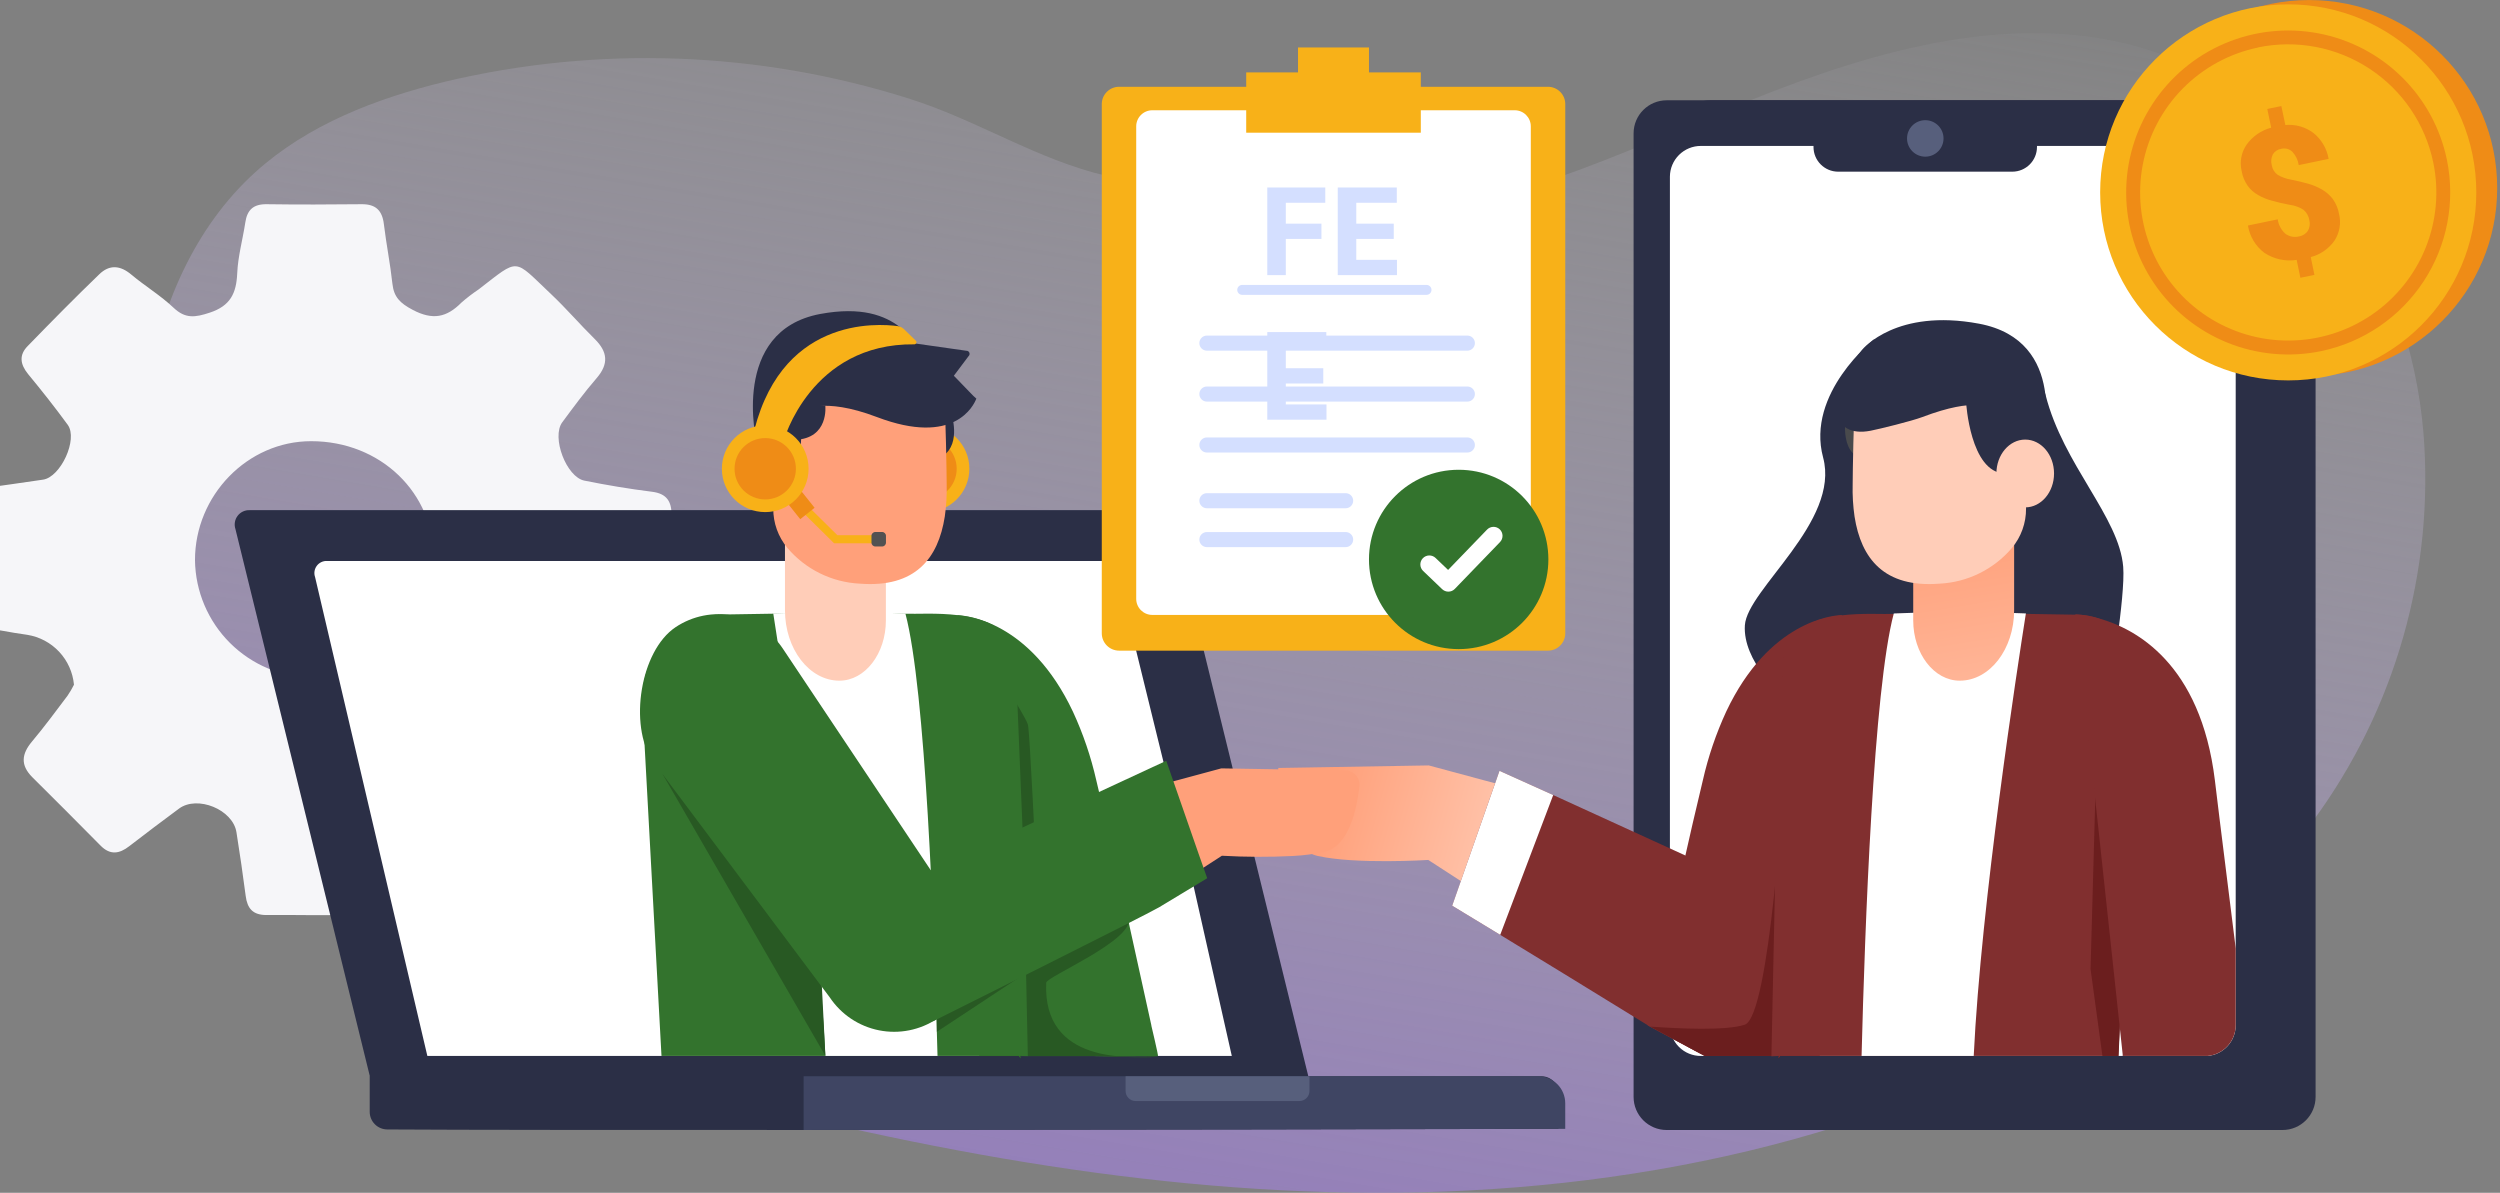 <svg width="415" height="198" viewBox="0 0 415 198" fill="none" xmlns="http://www.w3.org/2000/svg">
<rect x="0" y="0" width="415" height="198" fill="#808080" stroke="none"/>
<g clip-path="url(#clip0-simple4)">
<path d="M53.087 147.004C67.138 162.014 85.075 172.837 104.906 178.27L105.751 178.498C145.803 189.411 186.874 197.926 228.38 198C269.887 198.074 312.143 189.405 347.659 167.946C361.51 159.586 374.356 149.228 383.992 136.232C397.623 117.688 404.122 94.858 402.3 71.918C400.008 44.45 383.302 16.936 357.108 8.434C335.209 1.34 311.359 8.22 290.023 16.869C268.687 25.518 247.284 36.103 224.272 36.465C210.2 36.679 197.167 32.284 183.664 29.189C172.333 26.583 162.14 19.904 150.916 16.373C125.974 8.487 99.359 7.512 73.907 13.553C62.455 16.333 51.063 20.701 42.339 28.62C32.207 37.811 26.504 51.15 24.494 64.682C19.917 95.459 32.066 124.568 53.087 147.004Z" fill="url(#paint0-simple4)"/>
<path d="M12.279 113.668C12.091 111.623 11.227 109.699 9.825 108.199C8.423 106.698 6.561 105.707 4.533 105.381C1.711 105.006 -1.076 104.37 -3.904 104.041C-6.196 103.84 -7 102.5 -7 100.491C-7 95.372 -7 90.261 -7 85.149C-7 82.663 -5.814 81.444 -3.435 81.129C0.09 80.654 3.614 80.131 7.139 79.622C10.061 79.207 12.983 72.923 11.247 70.524C9.156 67.664 6.938 64.85 4.667 62.103C3.326 60.455 3.132 58.908 4.626 57.414C8.533 53.394 12.433 49.428 16.454 45.556C18.169 43.874 19.972 44.035 21.815 45.596C24.093 47.505 26.68 49.059 28.824 51.096C30.781 52.952 32.422 52.691 34.801 51.907C38.246 50.775 39.231 48.691 39.378 45.382C39.499 42.554 40.289 39.767 40.718 36.947C41.026 34.837 42.059 33.865 44.29 33.899C49.523 33.979 54.757 33.952 59.99 33.899C62.343 33.865 63.448 34.904 63.723 37.208C64.118 40.511 64.782 43.774 65.137 47.077C65.378 49.314 66.403 50.319 68.487 51.424C71.838 53.2 74.157 52.697 76.596 50.232C77.496 49.442 78.448 48.713 79.444 48.048C86.339 42.742 85.133 42.849 91.506 48.852C94.012 51.217 96.257 53.849 98.716 56.268C100.874 58.392 101.088 60.401 99.038 62.773C96.987 65.145 95.184 67.61 93.342 70.089C91.499 72.568 94.012 79.18 97.001 79.783C100.72 80.533 104.472 81.163 108.238 81.632C110.664 81.933 111.482 83.233 111.475 85.451C111.475 90.442 111.388 95.439 111.475 100.43C111.522 103.11 110.181 104.289 107.689 104.617C104.626 105.019 101.577 105.495 98.535 105.991C93.375 106.842 91.097 112.442 94.24 116.529C96.049 118.88 97.852 121.252 99.755 123.53C101.229 125.292 101.276 126.946 99.674 128.568C95.926 132.373 92.158 136.169 88.37 139.957C86.285 142.033 84.222 141.759 82.097 139.896C80.489 138.489 78.573 137.397 77.105 135.877C74.364 133.043 71.49 132.125 68.226 134.731C67.1 135.635 65.827 136.882 65.546 138.188C64.695 141.752 64.547 145.497 63.623 149.034C63.314 150.2 61.505 151.714 60.319 151.768C54.958 152.056 49.597 151.835 44.236 151.895C41.978 151.895 41.053 150.823 40.785 148.726C40.33 145.195 39.807 141.672 39.251 138.154C38.661 134.383 32.757 131.971 29.708 134.235C26.941 136.292 24.18 138.355 21.459 140.466C19.818 141.745 18.297 141.98 16.722 140.399C12.942 136.571 9.159 132.779 5.37 129.023C3.36 127.013 3.574 125.164 5.317 123.088C7.38 120.636 9.277 118.043 11.213 115.484C11.608 114.903 11.964 114.296 12.279 113.668ZM51.916 112.496C63.227 112.496 71.939 103.994 72.019 92.907C72.099 81.819 63.167 73.224 51.634 73.237C41.1 73.237 32.349 82.235 32.369 93.007C32.44 98.163 34.524 103.087 38.176 106.728C41.828 110.369 46.759 112.439 51.916 112.496Z" fill="#F6F6F9"/>
<path d="M195.097 88.76L217.372 179.436H61.585L39.083 87.829C38.96 87.462 38.928 87.07 38.99 86.688C39.052 86.306 39.206 85.945 39.438 85.635C39.671 85.326 39.976 85.078 40.326 84.913C40.676 84.747 41.062 84.67 41.449 84.687H190.011C191.181 84.74 192.304 85.162 193.218 85.894C194.132 86.627 194.79 87.63 195.097 88.76Z" fill="#2B2F46"/>
<path d="M258.711 181.473V187.388C237.576 187.435 181.213 187.549 133.401 187.576C103.454 187.576 76.837 187.576 64.279 187.489C63.506 187.483 62.767 187.173 62.222 186.624C61.677 186.076 61.371 185.334 61.371 184.561V178.659H255.903C256.648 178.662 257.361 178.96 257.887 179.487C258.413 180.014 258.709 180.728 258.711 181.473Z" fill="#2B2F46"/>
<path d="M259.829 183.127V187.388H258.71C237.575 187.435 181.212 187.549 133.4 187.576V178.659H255.36C256.544 178.662 257.679 179.134 258.516 179.972C259.354 180.809 259.826 181.943 259.829 183.127Z" fill="#3F4563"/>
<path d="M204.478 175.282H70.939L52.304 95.801C52.193 95.489 52.16 95.153 52.21 94.826C52.26 94.498 52.391 94.187 52.59 93.922C52.789 93.656 53.05 93.445 53.351 93.305C53.652 93.165 53.983 93.102 54.314 93.121H183.531C183.935 93.14 184.323 93.287 184.64 93.539C184.956 93.792 185.185 94.138 185.293 94.528L192.054 122.076L197.328 143.514L204.478 175.282Z" fill="white"/>
<path d="M217.371 178.659V181.097C217.371 181.318 217.327 181.536 217.243 181.74C217.158 181.944 217.034 182.129 216.878 182.284C216.722 182.44 216.536 182.563 216.332 182.647C216.128 182.73 215.91 182.773 215.689 182.772H188.523C188.303 182.773 188.084 182.73 187.881 182.647C187.677 182.563 187.492 182.439 187.336 182.284C187.181 182.128 187.057 181.943 186.973 181.739C186.89 181.536 186.847 181.318 186.848 181.097V178.659H217.371Z" fill="#575F7C"/>
<path d="M191.115 170.218C191.115 170.218 192.315 175.256 192.228 175.309C192.141 175.363 181.406 175.41 181.64 175.309H169.337C169.337 175.436 169.397 175.57 169.438 175.698L169.143 175.309C168.53 174.435 168.137 173.426 167.997 172.368C167.427 168.194 166.717 162.842 165.94 156.96C165.94 156.759 165.886 156.571 165.859 156.383C165.638 154.635 165.403 152.833 165.189 151.024C164.861 148.498 164.519 145.912 164.184 143.32C161.564 123.014 158.91 102.132 158.91 102.132H159.058C160.398 102.186 171.012 103.103 178.109 118.143C179.803 121.808 181.106 125.641 181.995 129.579C183.336 135.146 184.153 138.777 184.89 142.04C186.391 148.592 187.484 153.71 191.136 170.251C191.115 170.211 191.115 170.211 191.115 170.218Z" fill="#33732D"/>
<path d="M252.451 131.174L237.173 127.06L212.191 127.482C212.191 127.482 212.359 140.647 218.691 142.08C225.024 143.514 237.093 142.75 237.093 142.75L245.871 148.445L252.451 131.174Z" fill="url(#paint1-simple4)"/>
<path d="M223.348 127.891C223.677 127.896 224.002 127.971 224.301 128.109C224.6 128.247 224.867 128.446 225.085 128.693C225.302 128.94 225.466 129.23 225.565 129.544C225.664 129.859 225.696 130.19 225.66 130.517C225.258 134.168 223.964 140.486 219.837 141.424C218.116 141.779 216.371 142.003 214.616 142.094C210.692 142.29 206.759 142.277 202.836 142.053L194.701 147.313L188.67 131.348L202.742 127.549L209.892 127.67L223.348 127.891Z" fill="url(#paint2-simple4)"/>
<path d="M192.229 175.309C191.264 175.832 181.89 175.155 181.642 175.309H169.338C169.338 175.437 169.399 175.571 169.439 175.698L169.144 175.309H162.637L158.885 171.39L164.158 143.293L168.079 122.404C168.079 122.404 168.749 135.361 170.089 147.775C170.089 148.096 170.156 148.445 170.189 148.726C170.786 154.246 186.56 148.438 187.404 152.411C188.195 156.129 173.721 162.105 173.674 163.13C173.044 176.622 187.539 175.651 192.229 175.309Z" fill="#285923"/>
<path d="M168.025 115.611C168.025 115.611 170.444 119.497 170.638 120.301C170.953 121.553 171.978 143.748 171.978 143.748L166.008 144.76L168.025 115.611Z" fill="#285923"/>
<path d="M169.339 175.282C169.339 175.41 169.399 175.544 169.439 175.671L169.144 175.282H109.807L106.63 116.844C106.302 109.622 110.792 104.718 116.179 102.675C117.284 102.269 118.447 102.043 119.624 102.005H119.851C120.059 102.005 120.166 102.005 120.166 102.005C122.076 101.951 127.404 101.911 128.355 101.871L130.325 101.804C135.887 101.612 141.471 101.598 147.078 101.763L150.288 101.877C152.01 101.951 155.541 101.696 159.053 102.125C163.743 102.695 168.374 104.483 168.608 109.89L169.949 142.663L170.056 147.781V148.773L170.619 175.316L169.339 175.282Z" fill="#33732D"/>
<path d="M155.628 175.282H137.012C135.793 149.865 129.755 110.721 128.361 101.83L130.331 101.763C135.893 101.571 141.478 101.558 147.084 101.723L150.294 101.837C153.644 114.439 155.085 154.086 155.628 175.282Z" fill="white"/>
<path d="M139.338 112.992C143.6 112.992 147.057 108.51 147.057 102.983V85.149L142.206 81.866L130.305 85.149V101.288C130.305 107.753 134.352 112.992 139.338 112.992Z" fill="url(#paint3-simple4)"/>
<path d="M153.718 85.008C157.693 85.008 160.915 81.787 160.915 77.813C160.915 73.839 157.693 70.618 153.718 70.618C149.744 70.618 146.521 73.839 146.521 77.813C146.521 81.787 149.744 85.008 153.718 85.008Z" fill="#F8B118"/>
<path d="M153.718 82.905C156.53 82.905 158.811 80.625 158.811 77.813C158.811 75.001 156.53 72.722 153.718 72.722C150.905 72.722 148.625 75.001 148.625 77.813C148.625 80.625 150.905 82.905 153.718 82.905Z" fill="#EF8C16"/>
<path d="M157.887 68.521C157.887 68.521 159.642 73.586 156.547 75.669C153.451 77.753 155.984 67.041 155.984 67.041L157.887 68.521Z" fill="#2B2F46"/>
<path d="M128.362 65.078V84.412C128.344 86.806 129.178 89.128 130.714 90.964C132.204 92.718 134.037 94.149 136.101 95.167C138.165 96.186 140.416 96.771 142.715 96.886C151.936 97.61 155.749 92.699 156.834 85.759C157.089 83.984 157.194 82.191 157.149 80.399C157.149 78.584 156.982 68.936 156.747 66.069C156.747 65.835 156.694 65.594 156.667 65.359L128.362 65.078Z" fill="url(#paint4-simple4)"/>
<path d="M162.074 66.17C161.652 67.282 158.442 74.122 145.57 69.231C136.47 65.774 133.226 68.166 133.226 68.166L132.65 79.555L125.594 73.351C125.594 73.351 121.158 54.935 136.148 52.121C149.838 49.575 151.815 58.224 154.187 59.021C156.251 59.712 161.277 65.614 162.074 66.17Z" fill="#2B2F46"/>
<path d="M136.999 67.309C136.999 67.309 137.669 72.809 131.96 73.01L130.707 67.041L136.999 67.309Z" fill="#2B2F46"/>
<path d="M152.17 57.052L160.399 58.224C160.506 58.217 160.613 58.243 160.705 58.299C160.797 58.355 160.868 58.438 160.91 58.537C160.952 58.636 160.963 58.745 160.939 58.85C160.916 58.955 160.861 59.05 160.781 59.122L158.161 62.612C158.161 62.612 151.728 60.006 152.17 57.052Z" fill="#2B2F46"/>
<path d="M151.816 57.159C134.507 56.945 130.064 73.237 130.064 73.237H124.797C129.012 52.416 145.758 53.682 149.075 54.144C149.438 54.2 149.775 54.366 150.04 54.62L152.05 56.576C152.092 56.626 152.119 56.685 152.13 56.749C152.14 56.813 152.133 56.878 152.109 56.938C152.085 56.998 152.045 57.051 151.993 57.09C151.941 57.128 151.88 57.152 151.816 57.159Z" fill="#F8B118"/>
<path d="M138.454 90.18H146.106V88.84H139.003L134.333 84.231L133.395 85.183L138.454 90.18Z" fill="#F8B118"/>
<path d="M132.843 86.185L135.221 84.287L131.717 79.9L129.339 81.798L132.843 86.185Z" fill="#EF8C16"/>
<path d="M145.301 90.716H146.434C146.785 90.716 147.07 90.431 147.07 90.08V88.948C147.07 88.596 146.785 88.311 146.434 88.311H145.301C144.95 88.311 144.665 88.596 144.665 88.948V90.08C144.665 90.431 144.95 90.716 145.301 90.716Z" fill="#525252"/>
<path d="M127.027 85.008C131.002 85.008 134.224 81.787 134.224 77.813C134.224 73.839 131.002 70.618 127.027 70.618C123.052 70.618 119.83 73.839 119.83 77.813C119.83 81.787 123.052 85.008 127.027 85.008Z" fill="#F8B118"/>
<path d="M127.026 82.905C129.839 82.905 132.119 80.625 132.119 77.813C132.119 75.001 129.839 72.722 127.026 72.722C124.214 72.722 121.934 75.001 121.934 77.813C121.934 80.625 124.214 82.905 127.026 82.905Z" fill="#EF8C16"/>
<path d="M378.893 16.648H283.905C280.87 16.648 278.41 19.107 278.41 22.141V182.089C278.41 185.123 280.87 187.582 283.905 187.582H378.893C381.927 187.582 384.387 185.123 384.387 182.089V22.141C384.387 19.107 381.927 16.648 378.893 16.648Z" fill="#2B2F46"/>
<path d="M371.658 16.648H276.671C273.636 16.648 271.176 19.107 271.176 22.141V182.089C271.176 185.123 273.636 187.582 276.671 187.582H371.658C374.693 187.582 377.153 185.123 377.153 182.089V22.141C377.153 19.107 374.693 16.648 371.658 16.648Z" fill="#2B2F46"/>
<path d="M371.127 29.316V170.211C371.122 171.49 370.637 172.721 369.769 173.661C368.901 174.601 367.712 175.182 366.436 175.289C366.296 175.289 366.148 175.289 366.001 175.289H282.351C280.993 175.294 279.688 174.76 278.723 173.805C277.758 172.849 277.212 171.549 277.205 170.191V29.316C277.214 27.959 277.761 26.662 278.725 25.707C279.69 24.753 280.994 24.22 282.351 24.225H365.981C367.338 24.22 368.642 24.753 369.607 25.707C370.572 26.662 371.118 27.959 371.127 29.316Z" fill="white"/>
<path d="M334.037 19.951H305.142C302.877 19.951 301.041 21.786 301.041 24.051V24.399C301.041 26.663 302.877 28.499 305.142 28.499H334.037C336.302 28.499 338.138 26.663 338.138 24.399V24.051C338.138 21.786 336.302 19.951 334.037 19.951Z" fill="#2B2F46"/>
<path d="M169.882 161.797L155.521 171.276V165.997L169.882 161.797Z" fill="#285923"/>
<path d="M200.398 145.785C200.398 145.785 197.362 147.607 192.424 150.602C190.494 151.774 154.944 169.501 154.944 169.501L146.099 170.62C144.67 164.56 143.552 158.431 142.749 152.257C142.749 152.216 142.005 150.247 141.998 150.247L193.596 126.29L198.957 141.698L200.398 145.785Z" fill="#33732D"/>
<path d="M109.969 128.461L137.014 175.282L135.6 147.306L109.969 128.461Z" fill="#285923"/>
<path d="M155.561 169.112C154.158 170.05 152.585 170.702 150.93 171.032C149.275 171.361 147.572 171.362 145.917 171.032C144.262 170.703 142.688 170.051 141.286 169.114C139.883 168.176 138.679 166.971 137.743 165.568L108.311 126.277C104.378 120.381 106.261 108.041 112.151 104.108C113.552 103.173 115.124 102.523 116.777 102.196C118.429 101.868 120.13 101.869 121.783 102.199C123.435 102.528 125.006 103.18 126.406 104.117C127.806 105.054 129.008 106.258 129.942 107.659L159.092 151.325C160.983 154.152 161.673 157.614 161.011 160.95C160.349 164.286 158.388 167.222 155.561 169.112Z" fill="#33732D"/>
<path d="M311.039 56.375C311.039 56.375 299.768 65.285 302.636 75.944C305.504 86.603 290.038 97.824 289.649 103.793C289.261 109.763 295.834 115.484 295.834 115.484L350.167 114.559C350.167 114.559 352.847 98.977 352.452 94.093C351.782 85.812 342.494 77.137 339.579 65.607C337.187 56.013 311.039 56.375 311.039 56.375Z" fill="#2B2F46"/>
<path d="M273.534 170.218L273.668 170.298L273.742 170.345C274.506 170.76 277.34 172.288 280.718 174.076L281.388 174.438C281.676 174.579 281.957 174.74 282.252 174.894L282.983 175.282L283.713 175.671L282.996 175.282H295.299C295.299 175.41 295.239 175.544 295.205 175.671L295.493 175.282C296.105 174.407 296.5 173.399 296.646 172.341C297.216 168.168 297.926 162.815 298.697 156.933C298.697 156.732 298.757 156.544 298.777 156.357C299.005 154.608 299.239 152.806 299.481 150.997C299.809 148.471 300.151 145.886 300.479 143.293C303.099 122.987 305.753 102.105 305.753 102.105H305.612C304.272 102.159 293.651 103.077 286.554 118.117C284.863 121.782 283.56 125.615 282.668 129.552C281.327 135.12 280.51 138.751 279.773 142.013C278.272 148.565 277.179 153.684 273.527 170.224C273.534 170.211 273.534 170.211 273.534 170.218Z" fill="#812F2F"/>
<path d="M241.061 150.347L249.035 155.184C255.066 158.849 263.898 164.262 273.541 170.204L273.748 170.318C273.803 170.352 273.858 170.384 273.916 170.412C274.881 170.941 277.615 172.422 280.717 174.077L281.388 174.438C281.676 174.579 281.957 174.74 282.252 174.894L282.996 175.282H295.299C296.743 169.225 297.877 163.099 298.696 156.926C298.696 156.725 298.757 156.538 298.777 156.35C299.232 153.154 299.487 150.991 299.487 150.991L294.548 148.726L294.468 148.686L280.583 142.362L279.806 142.027L257.833 131.978L248.914 127.958L248.177 130.055L242.488 146.294L241.061 150.347Z" fill="#812F2F"/>
<path d="M273.916 170.412C274.881 170.941 277.615 172.422 280.718 174.077L281.388 174.438C281.676 174.579 281.957 174.74 282.252 174.894L282.996 175.282H295.299C295.299 175.41 295.239 175.544 295.205 175.671L295.493 175.282H302L305.753 171.363L300.479 143.266L296.559 122.377C296.559 122.377 295.889 135.334 294.582 147.748C294.549 148.07 294.522 148.418 294.482 148.699C293.336 159.385 291.707 169.407 289.637 170.097C286.548 171.136 278.613 170.754 273.916 170.412Z" fill="#6B1E1E"/>
<path d="M295.313 175.282C295.313 175.41 295.252 175.544 295.219 175.671L295.507 175.282H351.648L351.863 170.593L353.35 138.094L354.248 118.251C354.577 111.029 353.86 104.751 348.472 102.708C347.367 102.302 346.204 102.076 345.028 102.038H344.807C344.606 102.038 344.498 102.038 344.498 102.038C342.589 101.985 337.254 101.944 336.303 101.904L334.34 101.837C328.778 101.645 323.193 101.632 317.587 101.797L314.377 101.911C312.655 101.985 309.123 101.73 305.619 102.159C300.928 102.728 296.298 104.517 296.063 109.923L294.723 142.697L294.616 147.815V148.806L294.053 175.349L295.313 175.282Z" fill="#812F2F"/>
<path d="M347.031 160.859L349.001 175.282H351.682L351.896 170.593L353.384 138.094C350.663 127.375 348.204 117.728 348.204 117.728L347.815 132.581L347.031 160.859Z" fill="#6B1E1E"/>
<path d="M371.128 157.435V170.164C371.128 171.45 370.647 172.689 369.779 173.638C368.91 174.586 367.719 175.175 366.438 175.289H352.365C352.365 175.209 352.365 175.122 352.365 175.041L351.883 170.566L347.795 132.554L344.512 101.971C345.862 102.053 347.197 102.291 348.492 102.681C354.469 104.356 365.298 110.091 367.671 129.532C368.656 137.813 369.982 148.056 371.128 157.435Z" fill="#812F2F"/>
<path d="M309.021 175.282H327.637C328.857 149.865 334.901 110.721 336.295 101.83L334.331 101.763C328.769 101.571 323.185 101.558 317.579 101.723L314.369 101.837C311.005 114.439 309.564 154.086 309.021 175.282Z" fill="white"/>
<path d="M325.32 112.992C321.052 112.992 317.594 108.51 317.594 102.983V85.149L322.445 81.866L334.346 85.149V101.288C334.346 107.753 330.306 112.992 325.32 112.992Z" fill="url(#paint5-simple4)"/>
<path d="M306.757 67.041C306.757 67.041 305.008 73.586 308.097 75.669C311.186 77.753 308.66 67.041 308.66 67.041H306.757Z" fill="#494A4C"/>
<path d="M336.324 65.078V84.412C336.343 86.805 335.512 89.127 333.978 90.964C332.487 92.719 330.652 94.149 328.587 95.168C326.522 96.186 324.27 96.771 321.97 96.886C312.749 97.61 308.943 92.699 307.857 85.759C307.6 83.984 307.494 82.191 307.543 80.399C307.543 78.584 307.71 68.936 307.945 66.069C307.945 65.835 307.992 65.594 308.018 65.359L336.324 65.078Z" fill="url(#paint6-simple4)"/>
<path d="M309.082 58.104C302.636 66.377 303.909 72.782 310.516 71.502C311.93 71.228 317.338 69.901 319.087 69.238C328.187 65.781 330.184 67.858 330.184 67.858L332.355 75.462L339.056 73.331C339.056 73.331 343.492 56.529 328.502 53.729C314.818 51.176 309.29 57.842 309.082 58.104Z" fill="#2B2F46"/>
<path d="M326.371 66.779C326.371 66.779 327.041 78.396 332.764 78.597L334.345 67.791L326.371 66.779Z" fill="#2B2F46"/>
<path d="M336.187 84.225C338.829 84.225 340.971 81.705 340.971 78.597C340.971 75.489 338.829 72.97 336.187 72.97C333.544 72.97 331.402 75.489 331.402 78.597C331.402 81.705 333.544 84.225 336.187 84.225Z" fill="url(#paint7-simple4)"/>
<path d="M241.061 150.347L249.035 155.184L257.833 131.978L248.914 127.958L241.061 150.347Z" fill="white"/>
<path d="M319.597 26.007C321.27 26.007 322.626 24.651 322.626 22.979C322.626 21.306 321.27 19.951 319.597 19.951C317.924 19.951 316.568 21.306 316.568 22.979C316.568 24.651 317.924 26.007 319.597 26.007Z" fill="#575F7C"/>
<path d="M383.316 62.431C400.558 62.431 414.536 48.457 414.536 31.219C414.536 13.981 400.558 0.007 383.316 0.007C366.073 0.007 352.096 13.981 352.096 31.219C352.096 48.457 366.073 62.431 383.316 62.431Z" fill="#EF8C16"/>
<path d="M379.845 63.148C397.088 63.148 411.065 49.174 411.065 31.936C411.065 14.698 397.088 0.723 379.845 0.723C362.603 0.723 348.625 14.698 348.625 31.936C348.625 49.174 362.603 63.148 379.845 63.148Z" fill="#F8B118"/>
<path d="M385.306 58.285C380.097 59.365 374.684 58.877 369.752 56.882C364.82 54.887 360.591 51.474 357.599 47.076C354.608 42.678 352.988 37.492 352.944 32.173C352.901 26.855 354.436 21.643 357.356 17.196C360.275 12.75 364.448 9.269 369.347 7.194C374.245 5.119 379.649 4.542 384.876 5.538C390.102 6.533 394.915 9.056 398.707 12.786C402.499 16.517 405.1 21.288 406.18 26.496C407.622 33.478 406.234 40.747 402.32 46.707C398.407 52.667 392.287 56.831 385.306 58.285ZM374.852 7.885C370.091 8.873 365.73 11.249 362.32 14.715C358.91 18.18 356.604 22.579 355.695 27.354C354.785 32.13 355.312 37.067 357.209 41.543C359.106 46.019 362.289 49.832 366.353 52.5C370.418 55.168 375.183 56.571 380.045 56.532C384.907 56.493 389.649 55.013 393.67 52.28C397.691 49.547 400.811 45.683 402.636 41.177C404.461 36.671 404.908 31.725 403.921 26.965C402.594 20.581 398.788 14.985 393.338 11.404C387.888 7.823 381.24 6.55 374.852 7.865V7.885Z" fill="#EF8C16"/>
<path d="M383.344 36.532C383.242 35.87 382.904 35.268 382.392 34.837C381.707 34.392 380.931 34.108 380.12 34.006C379.082 33.812 378.11 33.597 377.219 33.336C376.383 33.125 375.581 32.8 374.833 32.371C374.153 31.985 373.564 31.457 373.104 30.824C372.602 30.095 372.263 29.265 372.113 28.392C371.935 27.641 371.917 26.86 372.062 26.102C372.206 25.343 372.509 24.624 372.95 23.99C373.941 22.616 375.379 21.628 377.018 21.197L376.368 18.088L378.7 17.599L379.37 20.755C381.046 20.596 382.721 21.075 384.061 22.094C385.382 23.173 386.267 24.694 386.553 26.375L381.588 27.407C381.469 26.571 381.094 25.792 380.516 25.176C380.273 24.949 379.977 24.787 379.655 24.705C379.332 24.623 378.995 24.624 378.673 24.707C378.389 24.749 378.119 24.853 377.88 25.012C377.641 25.17 377.441 25.38 377.293 25.625C377.013 26.178 376.948 26.816 377.112 27.414C377.159 27.732 377.269 28.037 377.436 28.312C377.603 28.587 377.823 28.826 378.083 29.015C378.77 29.421 379.527 29.694 380.315 29.819C381.306 30.02 382.245 30.241 383.143 30.489C383.965 30.722 384.755 31.058 385.495 31.487C386.18 31.888 386.779 32.42 387.257 33.055C387.774 33.787 388.124 34.624 388.282 35.507C388.465 36.255 388.494 37.034 388.366 37.794C388.238 38.554 387.956 39.28 387.538 39.928C386.588 41.284 385.187 42.257 383.585 42.675L384.195 45.629L381.863 46.112L381.246 43.144C379.376 43.434 377.464 43.016 375.885 41.971C374.425 40.868 373.448 39.243 373.158 37.436L378.103 36.411C378.232 37.334 378.683 38.181 379.377 38.803C379.7 39.042 380.074 39.206 380.469 39.281C380.865 39.356 381.272 39.342 381.662 39.238C381.954 39.192 382.233 39.086 382.482 38.927C382.731 38.768 382.945 38.559 383.109 38.314C383.264 38.047 383.365 37.752 383.405 37.446C383.445 37.14 383.424 36.829 383.344 36.532Z" fill="#EF8C16"/>
<path d="M256.955 14.404H185.776C184.185 14.404 182.895 15.693 182.895 17.284V105.127C182.895 106.718 184.185 108.007 185.776 108.007H256.955C258.546 108.007 259.836 106.718 259.836 105.127V17.284C259.836 15.693 258.546 14.404 256.955 14.404Z" fill="#F8B118"/>
<path d="M251.441 18.303H191.285C189.808 18.303 188.611 19.499 188.611 20.976V99.405C188.611 100.882 189.808 102.078 191.285 102.078H251.441C252.917 102.078 254.114 100.882 254.114 99.405V20.976C254.114 19.499 252.917 18.303 251.441 18.303Z" fill="white"/>
<path d="M235.853 12.019H206.871V22.028H235.853V12.019Z" fill="#F8B118"/>
<path d="M227.249 7.878H215.469V14.008H227.249V7.878Z" fill="#F8B118"/>
<path d="M210.368 45.67H213.443V39.662H219.359V37.126H213.443V33.66H219.998V31.125H210.368V45.67ZM222.067 45.67H231.896V43.135H225.142V39.662H231.364V37.126H225.142V33.66H231.868V31.125H222.067V45.67ZM210.368 69.67H220.197V67.135H213.443V63.662H219.665V61.126H213.443V57.66H220.169V55.125H210.368V69.67Z" fill="#D4DFFF"/>
<path d="M243.58 55.705H200.345C199.653 55.705 199.092 56.266 199.092 56.958C199.092 57.65 199.653 58.211 200.345 58.211H243.58C244.272 58.211 244.833 57.65 244.833 56.958C244.833 56.266 244.272 55.705 243.58 55.705Z" fill="#D4DFFF"/>
<path d="M243.58 64.16H200.345C199.653 64.16 199.092 64.721 199.092 65.413C199.092 66.105 199.653 66.665 200.345 66.665H243.58C244.272 66.665 244.833 66.105 244.833 65.413C244.833 64.721 244.272 64.16 243.58 64.16Z" fill="#D4DFFF"/>
<path d="M243.58 72.615H200.345C199.653 72.615 199.092 73.175 199.092 73.867C199.092 74.559 199.653 75.12 200.345 75.12H243.58C244.272 75.12 244.833 74.559 244.833 73.867C244.833 73.175 244.272 72.615 243.58 72.615Z" fill="#D4DFFF"/>
<path d="M223.376 81.866H200.345C199.653 81.866 199.092 82.427 199.092 83.119C199.092 83.811 199.653 84.372 200.345 84.372H223.376C224.069 84.372 224.63 83.811 224.63 83.119C224.63 82.427 224.069 81.866 223.376 81.866Z" fill="#D4DFFF"/>
<path d="M223.376 88.318H200.345C199.653 88.318 199.092 88.879 199.092 89.571C199.092 90.263 199.653 90.823 200.345 90.823H223.376C224.069 90.823 224.63 90.263 224.63 89.571C224.63 88.879 224.069 88.318 223.376 88.318Z" fill="#D4DFFF"/>
<path d="M242.14 107.753C250.363 107.753 257.03 101.088 257.03 92.867C257.03 84.645 250.363 77.981 242.14 77.981C233.916 77.981 227.25 84.645 227.25 92.867C227.25 101.088 233.916 107.753 242.14 107.753Z" fill="#33732D"/>
<path d="M240.429 98.213C240.044 98.213 239.673 98.064 239.395 97.798L236.239 94.778C235.953 94.504 235.787 94.128 235.778 93.732C235.769 93.337 235.917 92.953 236.191 92.667C236.465 92.38 236.841 92.214 237.237 92.205C237.633 92.196 238.016 92.345 238.303 92.618L240.386 94.609L246.852 87.913C247.127 87.628 247.504 87.463 247.9 87.456C248.296 87.449 248.678 87.599 248.964 87.874C249.249 88.149 249.413 88.526 249.42 88.922C249.427 89.318 249.277 89.7 249.002 89.985L241.502 97.754C241.364 97.899 241.197 98.015 241.013 98.094C240.828 98.173 240.63 98.213 240.429 98.213Z" fill="white"/>
<path d="M236.804 47.297H206.207C205.752 47.297 205.383 47.666 205.383 48.121C205.383 48.577 205.752 48.946 206.207 48.946H236.804C237.259 48.946 237.628 48.577 237.628 48.121C237.628 47.666 237.259 47.297 236.804 47.297Z" fill="#D4DFFF"/>
</g>
<defs>
<linearGradient id="paint0-simple4" x1="230.645" y1="-24.85" x2="177.731" y2="287.295" gradientUnits="userSpaceOnUse">
<stop stop-color="#E8E4F4" stop-opacity="0"/>
<stop offset="1" stop-color="#7E57C2"/>
</linearGradient>
<linearGradient id="paint1-simple4" x1="220.581" y1="132.52" x2="290.203" y2="151.629" gradientUnits="userSpaceOnUse">
<stop stop-color="#FFA07A"/>
<stop offset="0.5" stop-color="#FFCDB8"/>
</linearGradient>
<linearGradient id="paint2-simple4" x1="10803" y1="4212.2" x2="13586" y2="3814.05" gradientUnits="userSpaceOnUse">
<stop stop-color="#FFA07A"/>
<stop offset="0.5" stop-color="#FFCDB8"/>
</linearGradient>
<linearGradient id="paint3-simple4" x1="3957.28" y1="4246.74" x2="1762.76" y2="5360.32" gradientUnits="userSpaceOnUse">
<stop stop-color="#FFA07A"/>
<stop offset="0.5" stop-color="#FFCDB8"/>
</linearGradient>
<linearGradient id="paint4-simple4" x1="5524.82" y1="4528.82" x2="8610.72" y2="2740.68" gradientUnits="userSpaceOnUse">
<stop stop-color="#FFA07A"/>
<stop offset="0.5" stop-color="#FFCDB8"/>
</linearGradient>
<linearGradient id="paint5-simple4" x1="324.864" y1="87.856" x2="342.526" y2="195.315" gradientUnits="userSpaceOnUse">
<stop stop-color="#FFA07A"/>
<stop offset="0.5" stop-color="#FFCDB8"/>
<stop offset="0.75" stop-color="#FFCDB8"/>
</linearGradient>
<linearGradient id="paint6-simple4" x1="15506" y1="4803.62" x2="11442.6" y2="1567.24" gradientUnits="userSpaceOnUse">
<stop stop-color="#FFA07A"/>
<stop offset="0.5" stop-color="#FFCDB8"/>
</linearGradient>
<linearGradient id="paint7-simple4" x1="5465.43" y1="1635.38" x2="4052.55" y2="576.052" gradientUnits="userSpaceOnUse">
<stop stop-color="#FFA07A"/>
<stop offset="0.5" stop-color="#FFCDB8"/>
</linearGradient>
<clipPath id="clip0-simple4">
<rect width="421.537" height="198" fill="white" transform="translate(-7)"/>
</clipPath>
</defs>
</svg>
